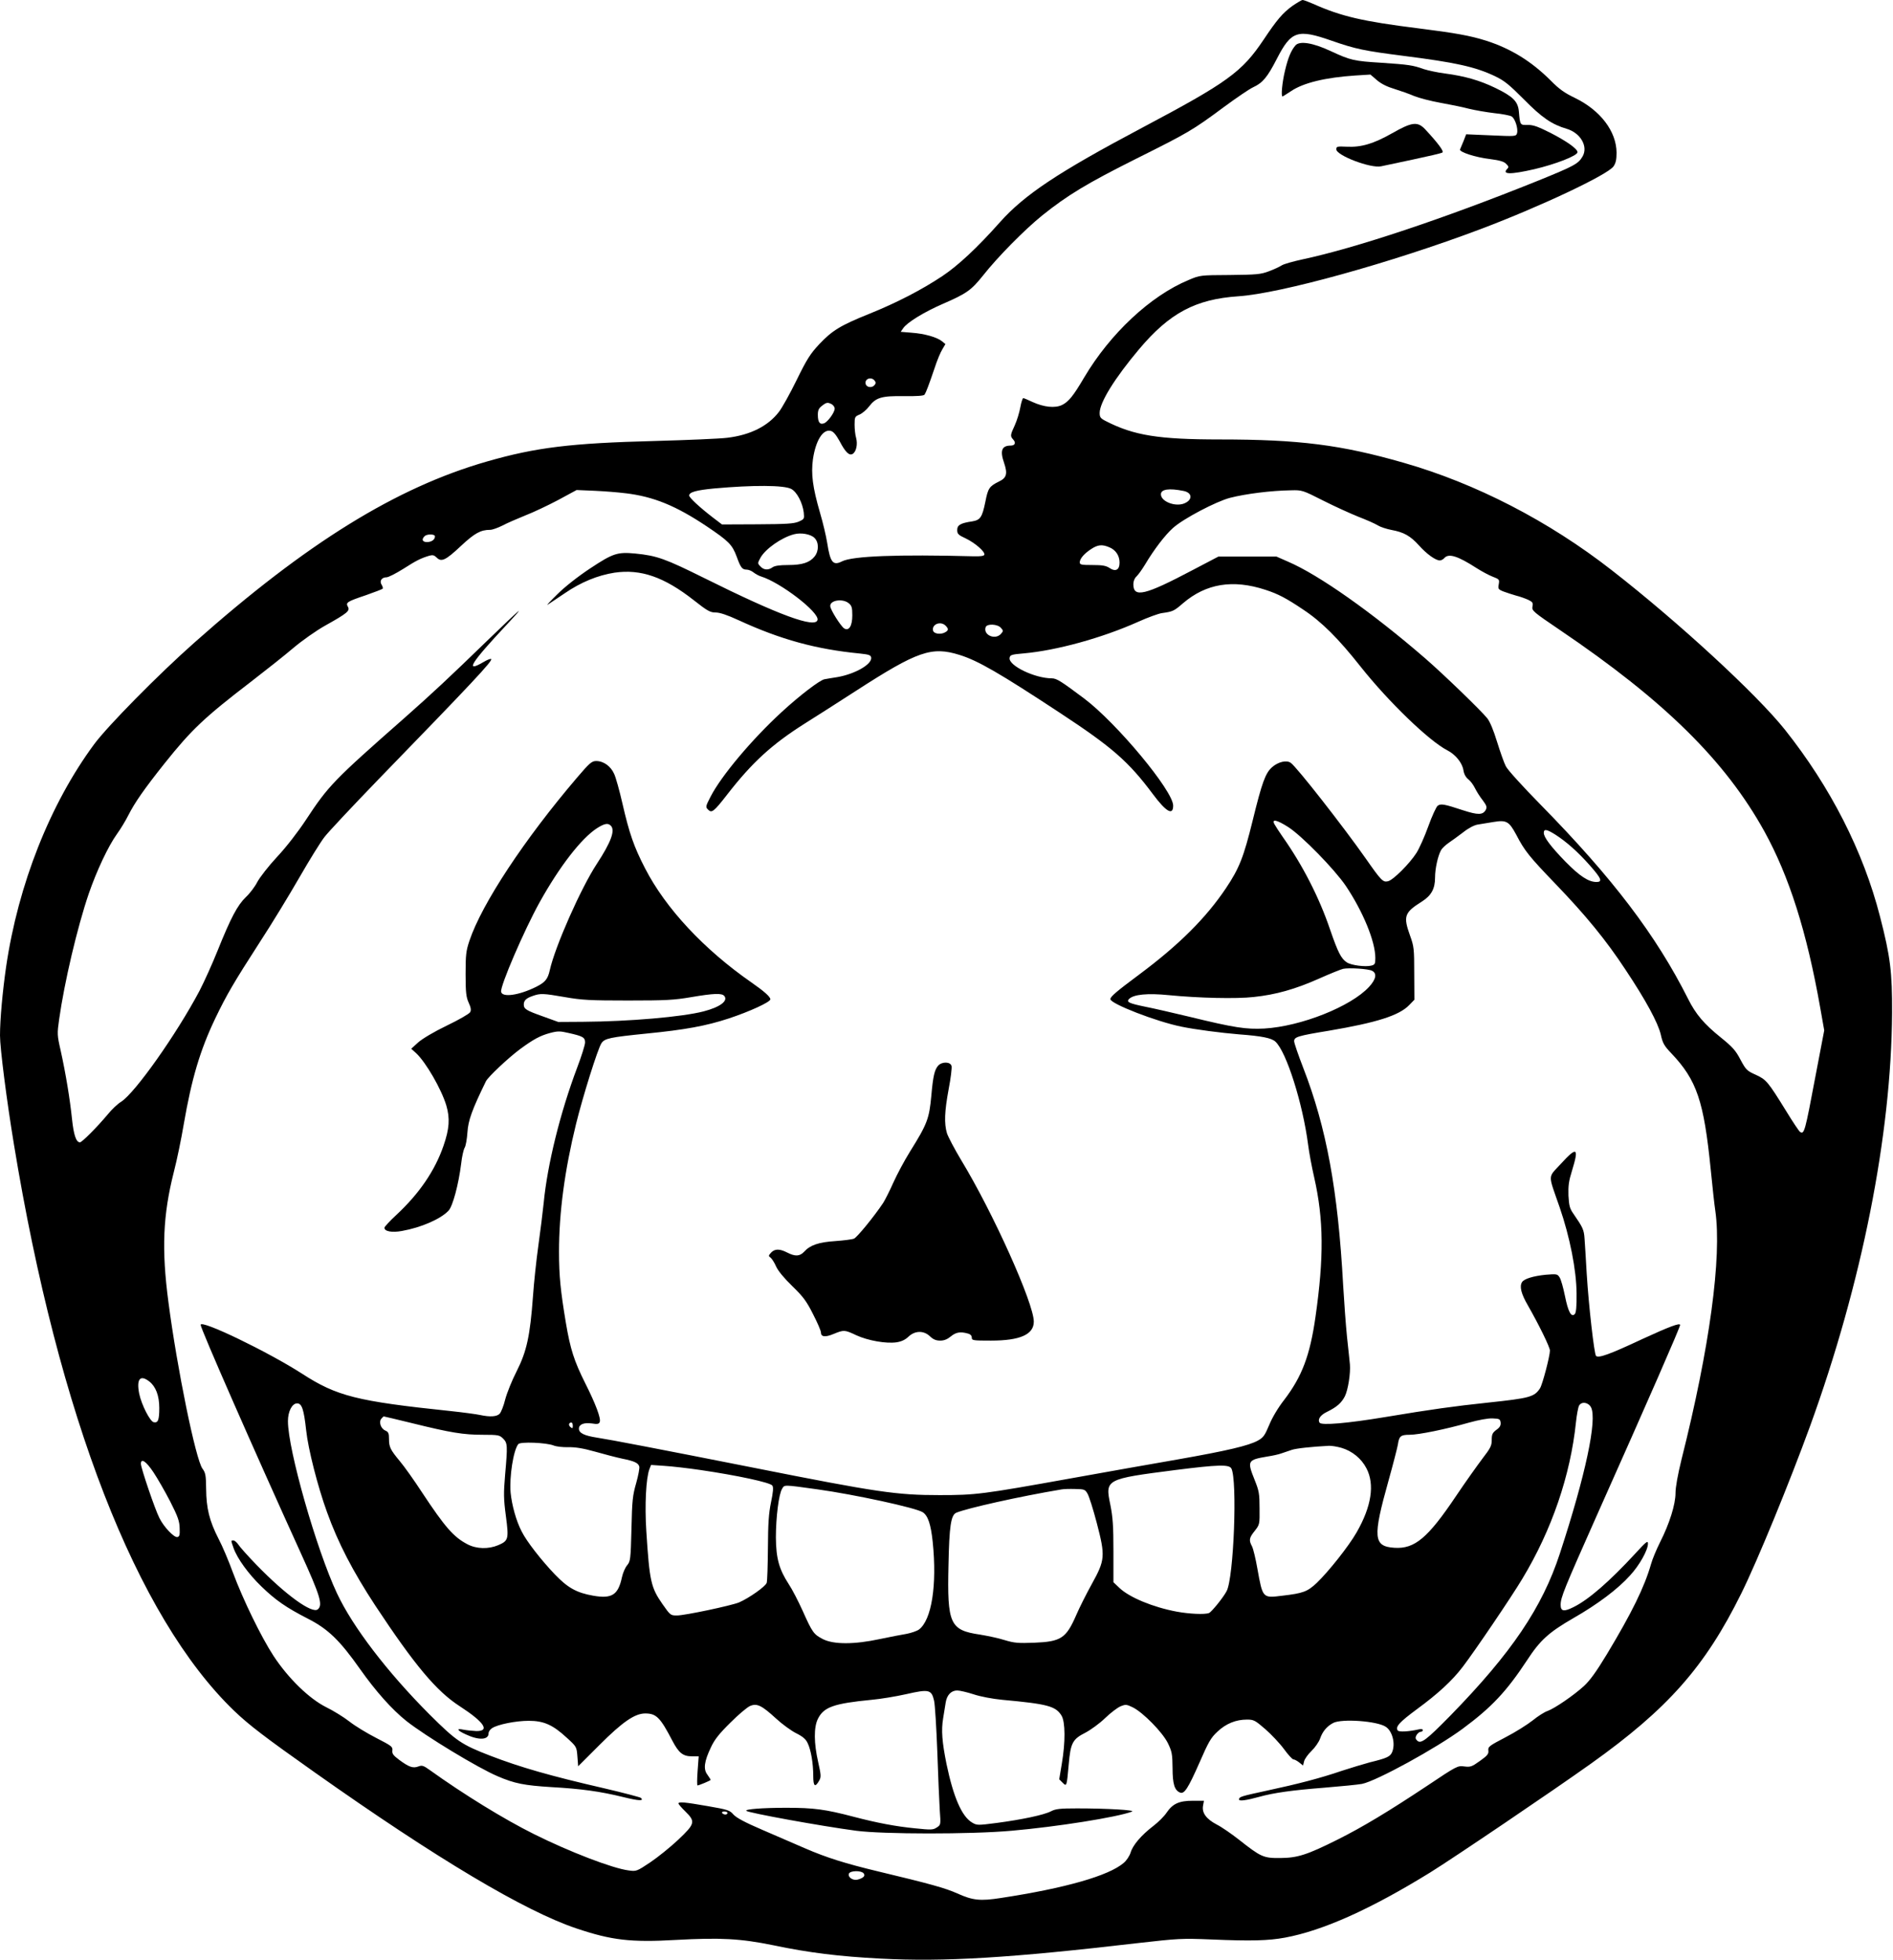 <?xml version="1.0" standalone="no"?>
<!DOCTYPE svg PUBLIC "-//W3C//DTD SVG 20010904//EN"
 "http://www.w3.org/TR/2001/REC-SVG-20010904/DTD/svg10.dtd">
<svg version="1.0" xmlns="http://www.w3.org/2000/svg"
 width="1236pt" height="1280pt" viewBox="0 0 1236 1280"
 preserveAspectRatio="xMidYMid meet">
<g transform="translate(0,1280) scale(0.1,-0.1)"
fill="#000000" stroke="none">
<path d="M8438 12761 c-63 -46 -100 -89 -188 -221 -141 -210 -232 -277 -794
-575 -547 -290 -766 -436 -926 -615 -150 -169 -274 -284 -377 -353 -137 -91
-298 -174 -476 -246 -189 -76 -243 -109 -328 -199 -58 -62 -81 -98 -148 -235
-44 -90 -96 -183 -116 -208 -71 -92 -186 -150 -336 -168 -46 -6 -259 -15 -474
-21 -548 -14 -776 -42 -1096 -134 -592 -170 -1177 -532 -1909 -1182 -234 -207
-567 -545 -655 -664 -288 -390 -496 -916 -575 -1453 -23 -159 -40 -344 -40
-449 0 -83 43 -421 91 -712 291 -1773 800 -3084 1437 -3698 97 -93 200 -172
527 -403 799 -565 1372 -906 1709 -1019 229 -77 354 -92 649 -75 292 16 422 9
637 -35 234 -49 429 -73 700 -87 415 -22 846 4 1685 102 257 29 280 31 475 23
258 -11 372 -8 480 12 249 46 562 187 949 426 153 95 796 530 1047 709 504
359 747 634 984 1114 105 212 315 725 448 1090 339 934 531 1902 536 2700 1
267 -11 367 -79 630 -109 425 -323 845 -621 1220 -185 232 -695 702 -1129
1040 -412 322 -889 568 -1361 703 -407 117 -682 152 -1199 152 -399 0 -561 26
-743 119 -36 18 -42 26 -42 54 0 69 99 228 258 417 199 236 368 326 647 345
275 18 1000 219 1583 439 389 147 826 353 867 409 15 22 20 44 20 90 -1 139
-105 276 -271 357 -69 33 -105 59 -158 113 -126 126 -260 209 -422 261 -105
33 -198 50 -444 81 -361 45 -503 78 -684 159 -32 14 -64 26 -71 26 -6 0 -36
-18 -67 -39z m257 -227 c158 -55 213 -66 470 -99 339 -43 466 -71 595 -132 63
-30 93 -55 190 -152 117 -119 183 -164 279 -192 91 -27 142 -116 104 -181 -28
-48 -54 -62 -293 -159 -615 -248 -1189 -439 -1536 -513 -60 -13 -121 -30 -135
-39 -14 -9 -52 -27 -85 -39 -53 -20 -80 -22 -254 -24 -194 -1 -195 -1 -270
-33 -248 -103 -511 -349 -681 -636 -71 -121 -102 -159 -145 -180 -46 -22 -119
-14 -193 20 -29 14 -56 25 -60 25 -4 0 -13 -27 -19 -60 -6 -34 -22 -86 -36
-117 -30 -65 -31 -71 -10 -94 19 -21 11 -39 -17 -39 -58 0 -71 -33 -43 -113
24 -71 17 -98 -34 -122 -62 -31 -71 -43 -88 -131 -21 -103 -33 -120 -86 -129
-76 -11 -98 -24 -98 -56 0 -26 7 -33 57 -56 60 -29 127 -87 120 -106 -2 -8
-27 -11 -68 -10 -497 13 -792 2 -861 -33 -59 -30 -77 -8 -97 121 -7 44 -28
133 -47 197 -48 166 -59 252 -46 349 18 122 65 198 116 185 17 -4 34 -24 57
-65 39 -75 64 -99 87 -85 23 15 33 63 22 104 -6 19 -10 59 -10 87 0 50 2 53
33 66 18 8 45 31 61 52 45 59 81 70 228 68 89 -1 130 2 135 10 10 16 28 63 65
172 16 50 39 105 51 124 l20 34 -22 18 c-33 27 -115 50 -198 56 l-72 6 16 23
c24 37 136 106 258 159 157 68 187 90 263 185 97 123 272 300 387 393 163 131
293 210 615 371 340 170 365 184 570 336 80 59 166 118 192 130 63 29 94 67
155 186 94 183 135 196 358 118z m-2985 -2219 c10 -12 10 -18 0 -30 -17 -21
-54 -15 -58 9 -7 32 36 48 58 21z m-279 -155 c10 -6 19 -19 19 -28 0 -26 -47
-90 -71 -97 -27 -9 -39 8 -39 57 0 28 6 42 26 57 30 24 38 25 65 11z m-265
-553 c37 -19 74 -90 82 -154 4 -42 4 -43 -34 -60 -32 -13 -78 -16 -270 -17
l-230 -1 -59 45 c-87 67 -155 130 -155 144 0 22 47 35 163 46 255 23 456 22
503 -3z m2561 -13 c62 -12 61 -63 -1 -84 -60 -19 -146 17 -146 62 0 33 53 41
147 22z m-3644 -15 c185 -22 331 -82 534 -218 141 -95 164 -118 193 -196 26
-72 36 -85 65 -85 12 0 33 -8 46 -19 13 -10 35 -22 49 -26 126 -39 378 -232
368 -283 -12 -58 -254 31 -740 273 -254 126 -308 146 -450 160 -116 11 -145 2
-293 -96 -79 -52 -167 -121 -216 -170 -46 -45 -74 -75 -63 -68 12 8 62 42 112
75 105 72 215 117 324 134 171 25 323 -27 517 -179 90 -71 108 -81 144 -81 27
0 75 -16 151 -51 274 -126 504 -189 791 -217 57 -6 70 -10 73 -25 9 -44 -105
-109 -221 -129 -34 -5 -72 -12 -84 -14 -31 -6 -163 -107 -278 -213 -195 -179
-395 -417 -465 -553 -33 -64 -34 -68 -17 -85 24 -25 38 -14 125 98 164 211
292 328 507 464 61 38 211 134 335 214 401 259 493 291 675 234 120 -37 263
-120 655 -378 342 -225 448 -317 609 -533 86 -115 131 -140 131 -73 0 96 -369
540 -582 700 -148 111 -179 131 -210 131 -111 0 -283 83 -276 133 3 20 11 23
93 30 213 19 509 100 746 206 64 29 134 54 155 57 72 10 79 13 139 65 150 128
325 157 538 87 83 -27 136 -55 246 -129 121 -80 230 -189 376 -374 181 -228
446 -484 565 -545 53 -27 97 -81 105 -129 4 -27 16 -48 33 -61 14 -11 33 -37
43 -58 10 -20 32 -56 50 -78 26 -35 29 -45 20 -63 -19 -34 -51 -34 -147 -3
-124 41 -146 45 -167 30 -9 -7 -37 -67 -61 -134 -24 -67 -59 -145 -78 -175
-46 -71 -150 -175 -185 -184 -33 -8 -44 3 -146 149 -146 208 -451 598 -489
624 -27 20 -82 7 -122 -28 -44 -39 -66 -100 -127 -349 -59 -239 -87 -311 -174
-441 -130 -194 -306 -370 -565 -563 -152 -113 -190 -146 -190 -162 0 -30 301
-147 465 -180 93 -19 255 -40 375 -50 149 -11 213 -24 238 -48 72 -67 178
-403 213 -672 6 -49 24 -146 40 -215 62 -274 64 -521 8 -912 -36 -251 -88
-388 -204 -540 -40 -51 -79 -117 -98 -164 -29 -69 -38 -82 -74 -102 -60 -33
-199 -66 -523 -123 -157 -27 -472 -83 -700 -124 -578 -104 -620 -109 -855
-109 -281 0 -405 18 -1215 179 -607 120 -934 183 -1020 196 -85 13 -120 30
-120 59 0 28 32 41 84 34 37 -6 47 -4 52 10 9 22 -27 118 -94 251 -74 148 -98
224 -127 395 -35 210 -45 307 -45 465 0 257 37 532 111 834 44 179 142 492
166 528 21 32 57 39 293 63 254 25 390 50 539 99 136 45 271 107 271 125 0 16
-40 52 -125 111 -309 215 -559 483 -693 744 -73 141 -103 228 -148 424 -19 83
-43 170 -54 193 -22 50 -69 84 -117 84 -29 0 -43 -12 -125 -108 -343 -402
-622 -824 -703 -1066 -22 -66 -25 -91 -25 -218 0 -121 4 -150 20 -186 15 -32
17 -49 10 -62 -6 -11 -74 -50 -153 -88 -85 -41 -160 -86 -187 -110 l-45 -41
31 -28 c65 -60 166 -236 198 -342 25 -85 20 -153 -18 -263 -56 -163 -159 -314
-310 -454 -42 -39 -76 -76 -76 -82 0 -24 50 -33 114 -21 125 22 254 78 305
133 27 29 65 170 82 306 5 47 16 94 23 105 7 11 15 56 18 100 5 78 30 148 121
334 15 29 143 150 222 209 88 65 133 89 197 106 49 13 65 13 120 0 94 -21 108
-29 108 -62 0 -16 -23 -89 -51 -163 -111 -294 -195 -634 -219 -884 -6 -60 -22
-186 -35 -280 -13 -93 -29 -242 -35 -330 -19 -260 -41 -360 -106 -489 -31 -60
-64 -143 -75 -184 -10 -42 -27 -84 -36 -94 -18 -20 -63 -23 -128 -9 -22 5
-110 17 -195 26 -611 64 -741 97 -968 244 -226 145 -662 355 -662 319 0 -25
348 -818 655 -1493 126 -277 144 -337 110 -365 -37 -31 -210 94 -401 291 -55
57 -108 116 -118 132 -10 15 -25 27 -32 27 -17 0 -17 2 1 -50 24 -68 97 -169
182 -251 93 -90 161 -137 303 -210 132 -67 209 -142 340 -328 104 -147 208
-264 303 -340 124 -98 468 -307 596 -361 111 -48 175 -60 351 -71 196 -11 318
-28 469 -65 101 -25 139 -27 115 -5 -5 4 -110 32 -234 61 -361 83 -554 139
-749 214 -189 73 -222 96 -397 270 -275 276 -501 571 -604 791 -134 286 -320
938 -320 1124 0 63 27 116 60 116 31 0 44 -39 59 -176 13 -123 76 -369 136
-534 72 -201 170 -389 315 -610 259 -392 400 -560 552 -658 160 -104 199 -163
108 -162 -25 1 -63 5 -84 9 -50 11 -42 -5 16 -31 85 -40 148 -36 148 7 0 11
10 26 23 34 36 24 155 48 239 48 98 0 157 -26 248 -110 65 -59 65 -60 70 -123
l5 -64 140 140 c150 150 230 205 298 205 72 0 98 -26 177 -178 42 -80 69 -102
128 -102 l44 0 -7 -95 c-4 -52 -4 -95 -1 -95 10 0 86 32 86 36 0 3 -10 18 -21
34 -28 36 -21 87 23 179 23 50 54 89 127 161 53 53 111 102 129 109 45 19 76
3 170 -83 39 -36 98 -79 130 -95 44 -22 64 -39 76 -66 21 -44 36 -131 36 -213
0 -69 12 -78 39 -30 13 23 12 36 -7 121 -28 123 -29 226 -2 281 38 78 104 101
350 125 58 5 160 22 227 37 149 34 165 30 182 -43 6 -26 15 -176 21 -333 5
-157 13 -328 16 -381 7 -96 7 -97 -20 -114 -24 -16 -37 -16 -143 -5 -123 12
-245 35 -398 75 -186 49 -262 59 -440 59 -155 0 -273 -9 -262 -20 13 -13 484
-99 717 -130 174 -23 748 -24 1015 0 296 26 688 88 786 125 27 10 -163 21
-358 21 -112 0 -140 -3 -171 -19 -46 -24 -189 -54 -354 -76 -124 -16 -129 -16
-160 2 -68 39 -123 167 -168 383 -29 144 -35 220 -22 298 6 37 14 84 17 105 8
48 36 77 75 77 16 0 64 -11 107 -25 45 -15 124 -30 188 -36 294 -27 348 -41
386 -103 25 -41 26 -173 2 -314 l-17 -102 22 -22 c27 -27 27 -26 40 119 12
141 25 165 110 208 34 18 92 60 127 94 35 34 80 68 100 77 34 14 40 14 81 -6
67 -33 195 -163 230 -235 26 -54 29 -70 30 -161 0 -105 13 -147 50 -161 27
-10 52 29 124 192 61 140 76 166 119 206 56 53 121 79 193 79 44 0 53 -5 119
-62 39 -34 94 -92 122 -130 27 -37 55 -68 62 -68 7 0 24 -9 38 -20 l25 -20 7
28 c4 15 25 45 48 67 23 22 48 58 56 80 16 47 44 81 86 103 55 29 286 13 343
-25 44 -28 65 -113 41 -167 -13 -28 -33 -38 -144 -65 -44 -12 -127 -37 -185
-56 -137 -47 -287 -86 -488 -129 -170 -37 -182 -40 -182 -58 0 -12 47 -6 130
17 96 27 220 44 425 60 110 9 222 20 248 25 95 19 485 233 657 360 188 139
286 243 419 445 87 134 144 185 305 278 159 91 290 190 369 278 62 67 117 166
117 208 0 22 -11 14 -82 -64 -168 -182 -305 -302 -405 -351 -62 -31 -83 -27
-83 15 0 49 22 102 237 586 340 762 543 1227 543 1242 0 16 -73 -12 -247 -92
-213 -100 -286 -126 -302 -110 -12 13 -48 328 -61 540 -5 94 -12 196 -14 227
-4 57 -11 72 -71 159 -26 37 -30 53 -34 121 -2 64 2 95 23 162 47 153 33 161
-73 45 -86 -94 -85 -60 -7 -285 66 -192 109 -408 110 -561 1 -86 -3 -126 -12
-135 -23 -23 -43 15 -64 119 -11 54 -26 108 -35 121 -14 22 -18 23 -91 17 -79
-8 -140 -26 -154 -48 -18 -28 -6 -76 38 -152 73 -128 144 -273 144 -295 0 -36
-49 -223 -65 -247 -37 -56 -67 -64 -340 -93 -225 -24 -363 -43 -675 -95 -241
-40 -413 -55 -424 -36 -14 22 5 50 49 71 63 31 93 57 116 101 21 42 38 151 33
209 -2 19 -10 100 -19 180 -8 80 -19 231 -25 335 -34 623 -109 1031 -261 1422
-32 83 -59 161 -59 173 0 28 21 35 228 69 312 53 457 99 523 167 l34 35 -1
172 c0 161 -2 177 -27 246 -46 128 -38 151 78 224 61 39 85 83 85 157 0 57 18
139 39 178 7 12 29 33 49 47 20 13 63 45 95 69 35 28 72 47 95 51 20 3 67 11
104 17 84 14 101 4 148 -83 55 -106 84 -142 257 -322 198 -206 329 -366 456
-559 134 -201 213 -348 231 -425 12 -55 22 -73 68 -121 167 -176 213 -311 258
-760 11 -111 24 -232 30 -270 43 -301 -37 -894 -221 -1624 -24 -98 -39 -180
-39 -219 0 -73 -39 -199 -101 -321 -23 -46 -50 -110 -59 -143 -43 -150 -125
-317 -288 -588 -69 -114 -110 -171 -150 -208 -68 -62 -191 -146 -238 -163 -19
-6 -63 -34 -96 -61 -34 -27 -113 -77 -177 -110 -107 -56 -116 -62 -113 -87 3
-22 -6 -33 -55 -68 -53 -38 -62 -41 -102 -36 -43 6 -48 4 -245 -128 -250 -166
-419 -268 -583 -350 -200 -100 -261 -119 -373 -120 -111 -1 -126 6 -272 121
-47 37 -112 82 -144 98 -68 36 -97 76 -89 122 l6 33 -73 0 c-89 0 -131 -19
-171 -78 -15 -23 -54 -62 -87 -87 -78 -60 -134 -125 -148 -174 -7 -22 -27 -52
-45 -67 -98 -84 -382 -165 -802 -229 -135 -21 -183 -16 -285 30 -78 35 -179
63 -518 144 -212 51 -334 89 -477 151 -60 26 -184 80 -275 119 -117 50 -172
80 -191 101 -24 28 -36 32 -168 55 -149 26 -191 30 -191 17 0 -4 20 -28 45
-52 67 -66 64 -80 -47 -185 -51 -48 -133 -114 -182 -147 -88 -59 -92 -60 -141
-53 -105 13 -390 123 -620 238 -193 96 -458 259 -678 417 -42 30 -51 33 -75
24 -35 -13 -60 -5 -124 42 -40 30 -49 41 -46 63 3 24 -6 30 -105 81 -59 30
-138 78 -175 107 -37 29 -105 71 -152 94 -112 56 -248 189 -344 335 -82 126
-199 367 -265 544 -27 74 -69 174 -94 221 -60 117 -80 200 -81 326 -1 89 -4
105 -24 132 -44 60 -165 650 -222 1086 -46 347 -36 570 35 851 20 77 49 217
65 313 51 295 106 482 206 691 73 152 120 233 289 495 79 121 195 312 260 425
65 113 138 231 163 263 24 32 180 198 346 370 626 645 754 782 743 793 -3 4
-26 -5 -51 -20 -123 -72 -83 -7 152 244 136 146 102 117 -133 -110 -237 -230
-348 -334 -530 -495 -468 -412 -500 -445 -648 -670 -50 -76 -127 -176 -187
-240 -56 -60 -114 -135 -130 -165 -15 -30 -49 -75 -75 -99 -54 -52 -97 -132
-185 -351 -34 -85 -87 -202 -117 -260 -151 -285 -421 -667 -512 -725 -22 -13
-61 -50 -87 -82 -71 -85 -169 -183 -182 -183 -25 0 -41 49 -52 154 -13 127
-41 297 -74 446 -23 100 -23 110 -10 202 34 242 119 604 194 823 52 150 126
308 184 389 24 33 57 88 74 122 42 83 104 172 236 338 178 223 261 301 566
535 96 74 221 173 276 220 57 48 149 113 208 146 145 81 162 96 148 122 -16
28 -8 34 117 76 57 20 106 39 109 42 4 3 1 15 -6 26 -16 25 0 49 32 49 12 0
61 25 109 55 86 55 114 69 170 86 22 6 32 4 48 -12 31 -31 58 -19 159 76 89
83 128 105 191 105 14 0 50 13 80 28 30 16 97 45 149 66 52 20 149 66 215 101
l120 65 118 -5 c64 -3 154 -10 200 -16z m4556 -48 c75 -38 179 -85 231 -106
52 -20 109 -45 126 -56 18 -11 58 -24 90 -30 81 -15 123 -39 179 -101 49 -55
108 -98 136 -98 9 0 22 7 29 15 28 33 87 15 211 -65 33 -21 81 -47 105 -56 44
-17 45 -19 40 -49 -6 -30 -4 -34 31 -48 21 -8 59 -20 83 -27 25 -6 60 -19 78
-27 29 -14 33 -20 28 -44 -5 -27 3 -34 180 -154 681 -461 1078 -852 1334
-1314 162 -294 277 -655 365 -1153 l26 -147 -56 -293 c-70 -372 -74 -387 -102
-370 -6 4 -46 63 -88 132 -123 199 -132 209 -201 241 -58 26 -64 32 -100 99
-32 61 -51 82 -130 146 -107 86 -162 151 -211 249 -210 418 -493 790 -964
1270 -116 118 -216 228 -227 251 -12 23 -37 95 -57 159 -23 75 -46 131 -64
154 -41 51 -286 288 -406 392 -344 298 -694 545 -895 631 l-75 33 -190 0 -190
0 -166 -87 c-314 -166 -389 -184 -389 -93 0 19 8 39 20 50 12 11 37 46 57 79
57 96 130 192 182 238 66 60 283 174 373 197 102 26 266 47 397 49 72 2 76 1
210 -67z m-3322 -243 c30 -28 31 -85 2 -122 -32 -40 -81 -56 -173 -56 -57 0
-88 -5 -102 -15 -27 -20 -58 -18 -79 6 -19 19 -19 21 0 56 32 58 138 133 220
154 45 12 107 1 132 -23z m-2477 9 c0 -21 -22 -37 -52 -37 -30 0 -37 17 -16
38 16 16 68 15 68 -1z m4403 -71 c42 -17 67 -55 67 -100 0 -48 -26 -62 -66
-35 -23 15 -47 19 -111 19 -72 0 -83 2 -83 18 1 23 27 55 74 86 44 29 72 32
119 12z m-1702 -365 c20 -16 24 -28 24 -80 0 -69 -22 -104 -53 -85 -22 14 -91
123 -91 146 -2 38 80 51 120 19z m633 -147 c21 -21 20 -31 -4 -44 -30 -16 -74
-9 -78 13 -8 41 50 63 82 31z m361 -14 c17 -19 17 -21 0 -40 -38 -42 -118 -6
-99 45 9 23 77 20 99 -5z m1876 -1301 c89 -57 301 -274 376 -384 112 -167 193
-363 193 -471 0 -39 -3 -44 -26 -50 -39 -10 -132 2 -160 21 -37 24 -58 65
-109 213 -71 210 -179 421 -310 607 -23 33 -47 70 -54 83 -19 36 16 28 90 -19z
m-4423 9 c30 -30 3 -106 -92 -251 -103 -157 -272 -539 -306 -692 -13 -59 -30
-80 -90 -110 -111 -55 -221 -71 -228 -32 -7 37 149 399 250 582 131 236 274
421 377 487 49 31 71 34 89 16z m6168 -59 c73 -47 147 -113 225 -201 76 -86
84 -108 42 -108 -52 1 -108 38 -200 131 -98 101 -143 161 -143 190 0 27 19 24
76 -12z m-1197 -889 c33 -17 26 -55 -20 -105 -119 -129 -445 -258 -684 -272
-119 -6 -194 5 -485 76 -113 27 -243 57 -290 66 -107 22 -128 31 -108 51 30
30 120 39 260 25 194 -19 440 -25 554 -12 144 15 271 51 424 119 74 33 146 62
160 65 39 8 166 0 189 -13z m-5269 -172 c109 -19 161 -22 410 -22 249 0 301 3
413 22 147 25 200 27 216 8 27 -32 -27 -73 -135 -101 -139 -36 -483 -66 -789
-68 l-160 -1 -105 38 c-104 37 -120 47 -120 76 0 26 16 41 56 55 53 19 69 18
214 -7z m-2715 -2510 c42 -33 65 -92 65 -173 0 -78 -8 -99 -36 -93 -24 4 -80
114 -95 186 -19 96 6 127 66 80z m9413 -168 c42 -79 -35 -442 -203 -955 -115
-353 -316 -650 -715 -1059 -158 -161 -193 -187 -217 -163 -12 12 -13 19 -4 36
7 11 18 21 26 21 8 0 15 5 15 11 0 7 -10 9 -27 5 -66 -15 -130 -18 -137 -7
-16 25 11 54 127 140 135 99 229 185 298 276 76 99 322 462 389 575 192 318
314 675 350 1022 5 48 14 96 20 108 16 29 60 23 78 -10z m-7694 -105 c251 -62
332 -75 459 -75 101 0 109 -2 132 -25 29 -29 30 -44 13 -237 -10 -119 -10
-155 5 -268 20 -152 17 -162 -50 -191 -64 -27 -142 -25 -201 6 -90 47 -146
111 -296 338 -52 80 -117 171 -144 203 -64 77 -72 94 -72 147 0 37 -4 46 -25
55 -29 13 -43 56 -25 77 7 8 14 15 15 15 2 0 87 -20 189 -45z m7104 5 c2 -19
-5 -32 -28 -48 -25 -19 -30 -29 -30 -66 0 -38 -8 -53 -61 -122 -33 -44 -111
-153 -172 -244 -184 -274 -270 -347 -403 -338 -137 9 -142 67 -38 438 30 107
57 213 61 235 8 56 18 65 77 65 59 0 235 36 386 79 65 18 124 29 155 28 45 -2
50 -4 53 -27z m-6058 -21 c0 -18 -2 -19 -15 -9 -15 12 -12 30 6 30 5 0 9 -10
9 -21z m-125 -129 c17 -7 59 -12 95 -11 46 1 97 -7 175 -29 60 -17 140 -38
178 -46 80 -16 104 -28 111 -51 3 -10 -6 -58 -20 -108 -23 -80 -27 -113 -31
-300 -5 -200 -7 -211 -28 -237 -13 -15 -28 -50 -34 -78 -25 -116 -65 -142
-187 -121 -109 19 -166 51 -250 138 -89 93 -186 217 -218 282 -36 69 -64 172
-72 253 -9 103 18 277 50 317 13 17 184 10 231 -9z m5143 -15 c71 -21 131 -70
164 -134 55 -105 33 -249 -64 -418 -51 -90 -184 -257 -260 -330 -62 -58 -89
-68 -226 -84 -129 -16 -127 -17 -162 176 -11 64 -27 130 -35 146 -22 41 -19
56 18 102 32 41 32 43 31 147 0 94 -3 113 -32 185 -50 125 -47 131 83 153 33
5 75 14 93 21 17 6 47 16 65 22 27 10 129 21 243 27 17 1 53 -5 82 -13z
m-7756 -160 c26 -39 75 -124 109 -190 51 -100 61 -130 62 -175 2 -44 -1 -55
-15 -58 -22 -4 -89 67 -117 124 -29 56 -121 328 -121 354 0 40 34 17 82 -55z
m3571 15 c239 -35 459 -82 470 -102 8 -11 5 -43 -9 -110 -15 -73 -19 -137 -20
-298 -1 -113 -4 -215 -8 -227 -8 -24 -116 -100 -181 -128 -52 -21 -353 -85
-405 -85 -42 0 -43 1 -95 75 -75 108 -84 148 -105 476 -11 170 -2 345 20 404
l11 28 87 -6 c48 -3 154 -15 235 -27z m3467 10 c40 -75 16 -714 -31 -801 -21
-41 -99 -137 -115 -143 -28 -11 -130 -6 -211 9 -155 29 -309 93 -374 155 l-39
37 0 202 c0 165 -4 222 -20 303 -35 168 -33 169 426 228 277 35 349 37 364 10z
m-2705 -136 c245 -34 646 -121 690 -150 34 -22 53 -79 65 -194 29 -282 -7
-510 -90 -572 -14 -10 -50 -22 -80 -28 -30 -5 -109 -20 -175 -34 -167 -36
-301 -36 -371 -1 -61 31 -70 44 -133 185 -28 62 -69 142 -92 176 -62 96 -82
167 -83 304 0 131 19 284 41 318 16 26 5 27 228 -4z m1766 -29 c10 -17 37
-102 60 -190 57 -219 55 -242 -33 -401 -36 -65 -82 -157 -102 -204 -65 -149
-99 -171 -272 -178 -106 -4 -131 -2 -194 17 -40 13 -113 28 -161 36 -197 29
-215 69 -206 455 5 254 16 326 51 341 69 29 411 106 686 152 14 3 54 4 89 3
61 -1 66 -3 82 -31z m-2351 -2085 c0 -5 -6 -10 -14 -10 -8 0 -18 5 -21 10 -3
6 3 10 14 10 12 0 21 -4 21 -10z m889 -394 c13 -16 -1 -31 -39 -41 -31 -8 -66
16 -57 39 8 20 79 22 96 2z"/>
<path d="M8459 12504 c-29 -33 -49 -81 -69 -166 -18 -74 -27 -168 -16 -168 2
0 27 16 56 35 80 54 223 89 421 102 l97 6 43 -37 c28 -24 67 -43 114 -57 38
-12 96 -32 128 -46 32 -13 109 -33 170 -44 62 -11 146 -28 187 -39 41 -10 116
-23 167 -29 51 -5 101 -15 112 -21 23 -12 45 -81 36 -111 -7 -20 -12 -20 -169
-13 l-163 7 -17 -44 c-10 -24 -20 -49 -23 -55 -6 -17 102 -52 197 -63 61 -8
90 -16 104 -31 16 -15 18 -22 8 -32 -38 -38 19 -39 176 -3 137 32 282 88 282
111 0 22 -71 72 -178 127 -82 41 -113 52 -148 51 -49 -1 -49 -2 -57 89 -6 65
-39 97 -152 152 -103 50 -201 78 -330 95 -49 6 -112 20 -140 29 -69 25 -98 29
-275 41 -180 11 -202 16 -333 77 -116 54 -201 67 -228 37z"/>
<path d="M9090 11930 c-122 -69 -202 -93 -298 -88 -61 3 -67 1 -67 -17 0 -40
225 -126 293 -111 15 3 108 23 207 44 99 21 186 41 193 46 12 7 -31 64 -114
153 -49 51 -86 46 -214 -27z"/>
<path d="M6126 5841 c-24 -26 -34 -70 -45 -196 -14 -151 -26 -184 -139 -365
-36 -58 -85 -149 -109 -203 -24 -54 -54 -113 -66 -132 -59 -89 -172 -227 -191
-234 -11 -5 -66 -12 -121 -16 -109 -7 -165 -26 -204 -69 -29 -31 -58 -33 -111
-6 -50 26 -82 25 -106 -1 -17 -19 -17 -22 -3 -32 9 -7 25 -32 36 -57 12 -28
53 -78 106 -129 72 -70 94 -100 136 -184 28 -54 51 -108 51 -118 0 -30 27 -34
84 -10 66 27 71 27 147 -9 76 -35 195 -56 263 -46 33 5 57 17 78 37 42 40 100
41 140 2 21 -20 39 -28 67 -28 26 0 47 9 70 28 33 27 62 32 111 18 16 -4 25
-14 25 -26 0 -19 8 -20 125 -20 191 0 280 40 280 124 0 119 -266 712 -475
1056 -43 72 -84 150 -92 174 -19 64 -16 142 11 288 14 72 22 140 19 151 -7 29
-62 30 -87 3z"/>
</g>
</svg>
